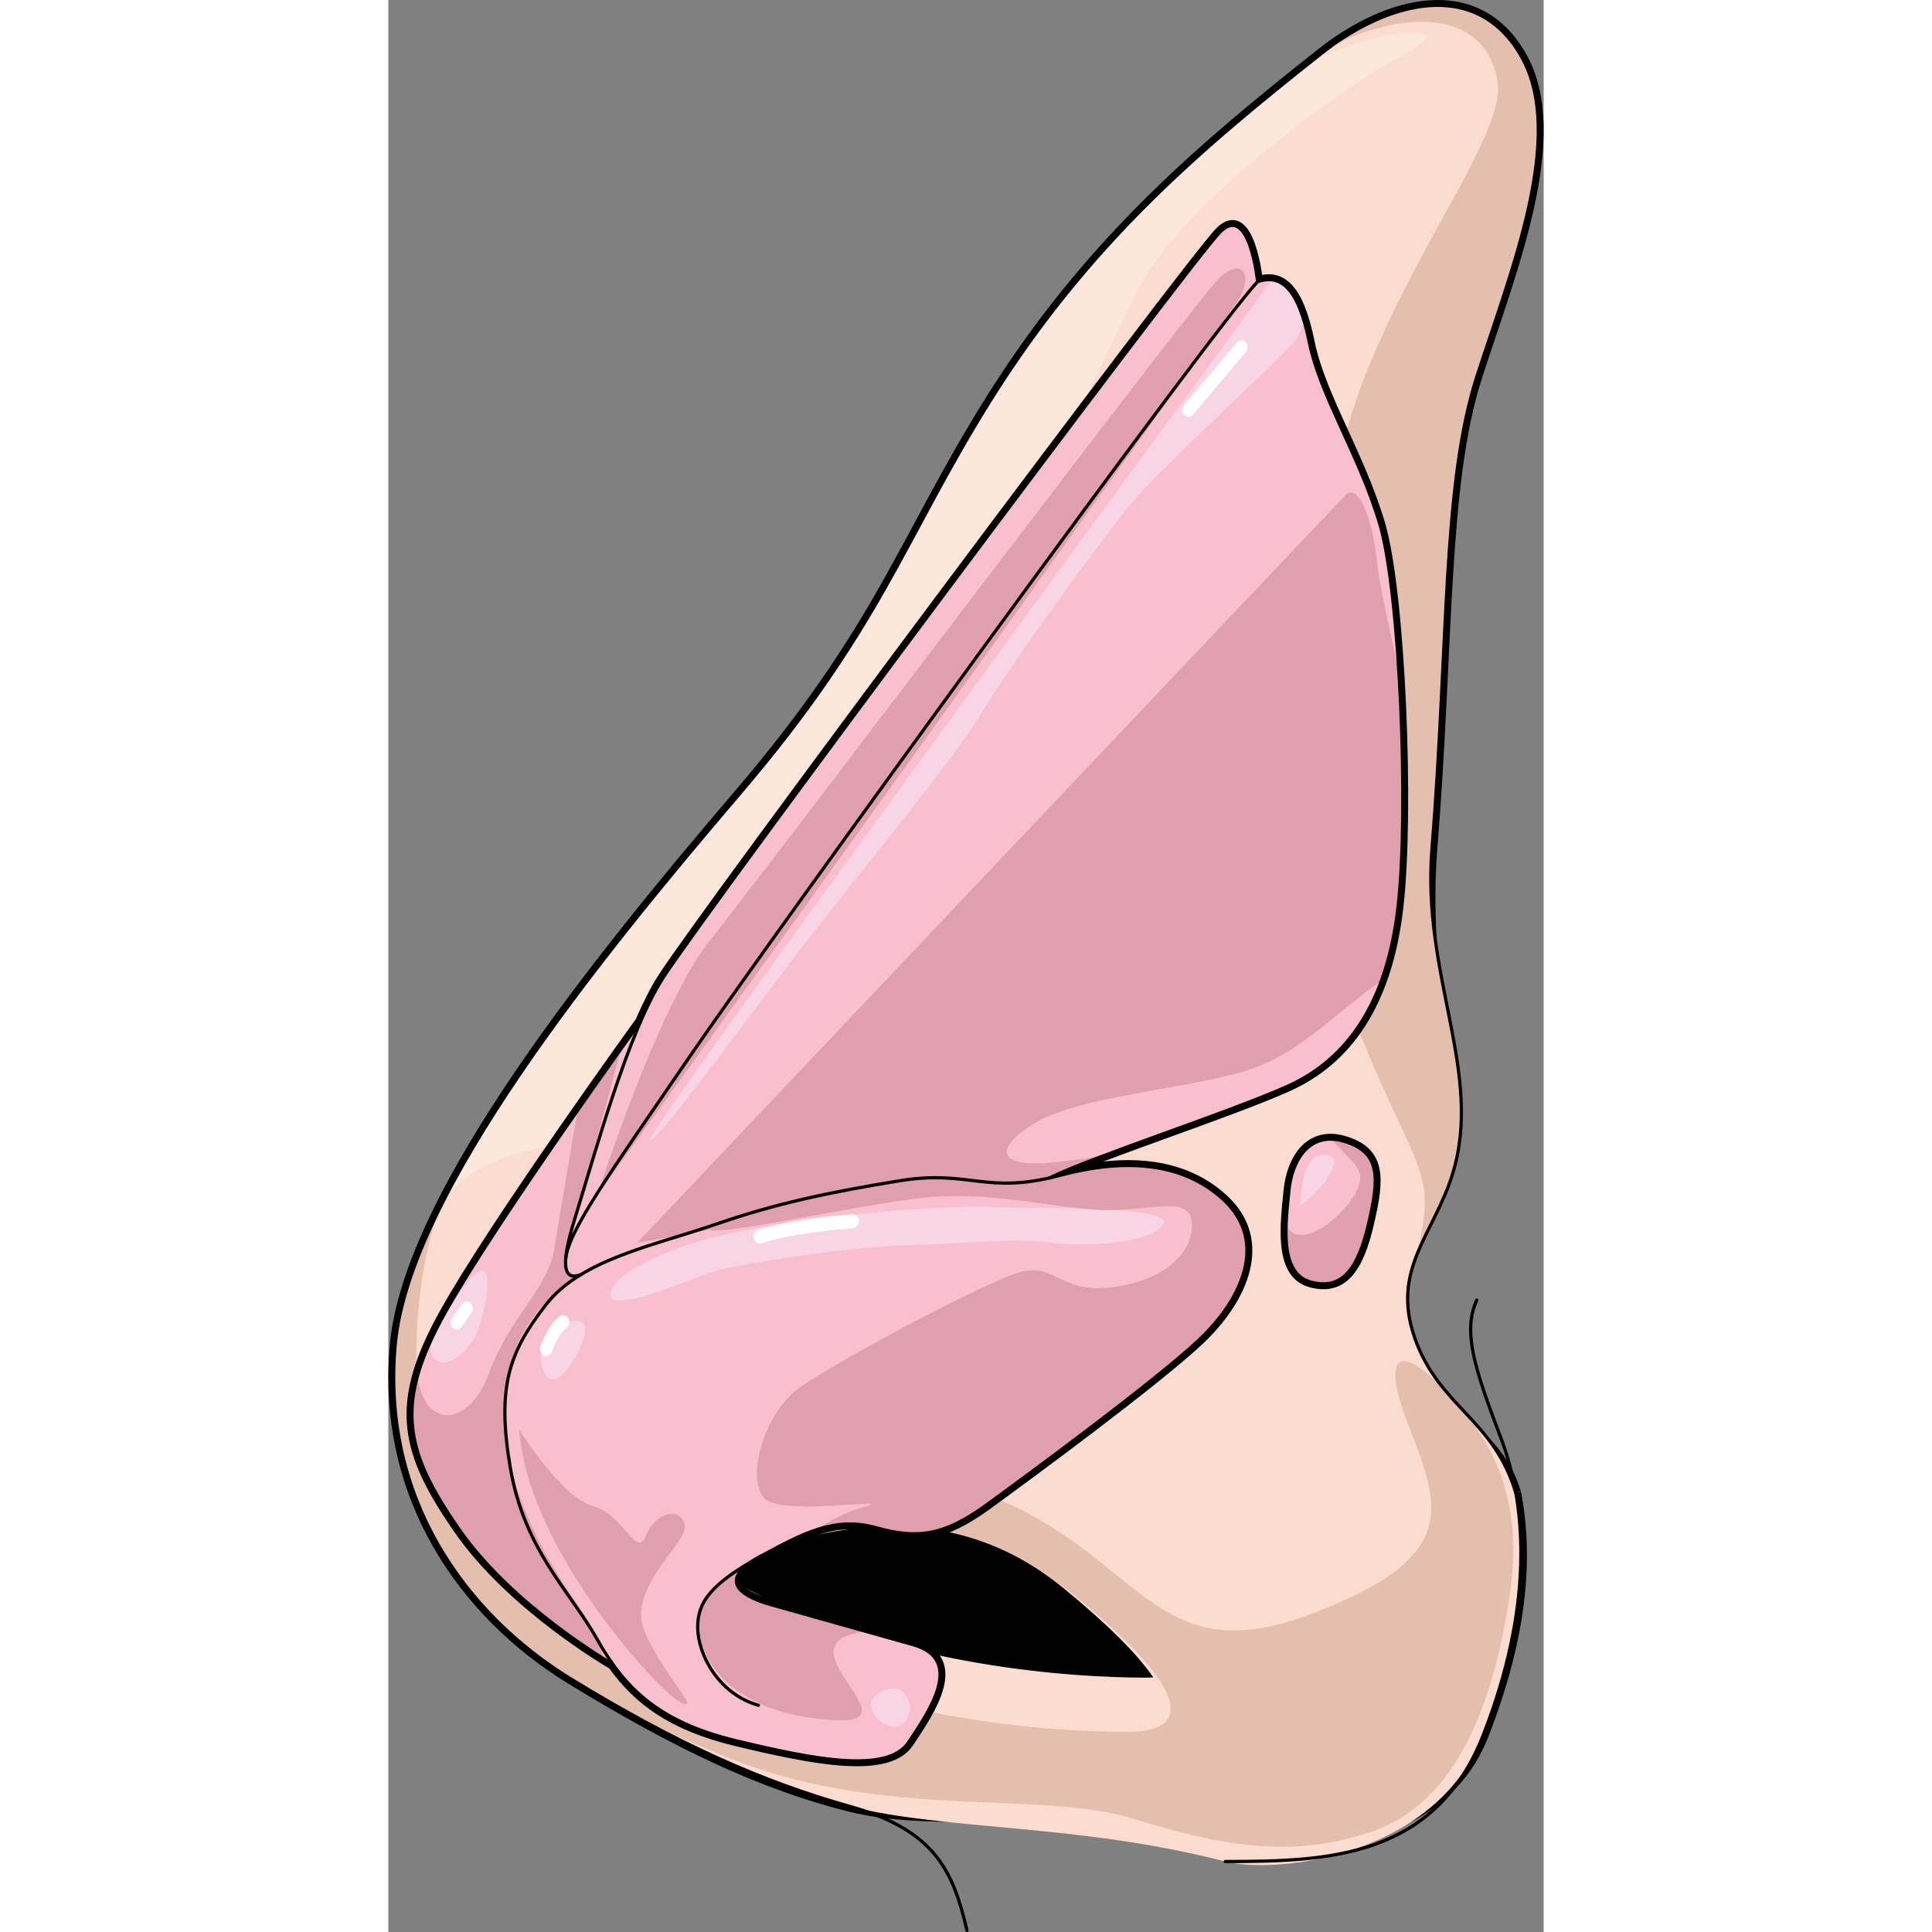 <?xml version="1.0" encoding="utf-8"?>
<!-- Created by: Science Figures, www.sciencefigures.org, Generator: Science Figures Editor -->
<!DOCTYPE svg PUBLIC "-//W3C//DTD SVG 1.0//EN" "http://www.w3.org/TR/2001/REC-SVG-20010904/DTD/svg10.dtd">
<svg version="1.0" id="Layer_1" xmlns="http://www.w3.org/2000/svg" xmlns:xlink="http://www.w3.org/1999/xlink" 
	 width="800px" height="800px" viewBox="0 0 270.069 451.624" enable-background="new 0 0 270.069 451.624"
	 xml:space="preserve">
<rect x="0" y="0" width="270.069" height="451.624" fill="#808080" stroke="none"/>
<g>
	<g>
		<path fill="none" stroke="#000000" stroke-width="2.5" stroke-miterlimit="10" d="M263.541,348.946
			c2.968,15.453,1.382,33.559-7.505,56.408c-11.273,28.988-48.857,26.887-60.389,23.912c-34.455-8.885-65.035-1.301-87.764-7.004
			c-20.275-5.086-40.259-14.492-65.219-29.791C17.704,377.174-1.619,349.799,1.602,314.37c3.221-35.428,47.505-90.18,80.517-128.828
			c33.013-38.648,38.402-59.582,58.531-91.789c22.984-36.773,49.037-58.781,77.543-81.322c15.418-12.191,36.232-17.713,46.7,0.807
			c10.468,18.518-2.415,49.92-10.468,74.881c-8.051,24.959-6.619,62.848-10.467,110.307c-2.415,29.791,6.199,52.336-1.047,75.941
			c-4.354,14.184-14.494,22.291-8.857,38.393C239.688,328.86,258.409,331.719,263.541,348.946"/>
		<path fill="#FCDCCE" d="M263.541,348.946c2.968,15.453,1.382,33.559-7.505,56.408c-11.273,28.988-48.857,32.766-60.389,29.791
			c-34.455-8.885-65.035-7.18-87.764-12.883c-20.275-5.086-40.259-14.492-65.219-29.791C17.704,377.174-1.619,349.799,1.602,314.37
			c3.221-35.428,47.505-90.18,80.517-128.828c33.013-38.648,38.402-59.582,58.531-91.789c22.984-36.773,49.037-58.781,77.543-81.322
			c15.418-12.191,36.232-17.713,46.7,0.807c10.468,18.518-2.415,49.92-10.468,74.881c-8.051,24.959-6.619,62.848-10.467,110.307
			c-2.415,29.791,12.078,52.336,4.832,75.941c-4.354,14.184-14.494,22.291-8.857,38.393
			C245.567,328.86,258.409,331.719,263.541,348.946"/>
		<path fill="#E4BFB0" d="M250.339,328.731c-0.824-0.889-1.639-1.795-2.441-2.721c-0.074-0.08-0.16-0.174-0.231-0.252
			c-10.9-11.914-16.062-10.127-9.167,7.508c7.652,19.574,11.809,30.889-22.789,44.029c-41.016,15.576-39.752-20.486-88.749-31.875
			c-33.324-7.746-78.593,28.029-110.036,5.531c-13.725-9.82-12.264-50.736-4.637-69.035c-5.889,11.768-9.811,22.828-10.687,32.453
			c-3.221,35.43,16.103,62.805,41.063,78.102c0.973,0.598,1.926,1.168,2.884,1.748c13.309,7.912,27.501,14.578,39.899,18.871
			c33.73,11.678,68.107,5.725,88.303,11.957c20.197,6.23,37.203,9.729,56.447,3.008s28.225-29.287,32.072-56.076
			C265.591,348.868,256.513,335.833,250.339,328.731z"/>
		<path fill="#E4BFB0" d="M219.948,11.092l0.001,0.025c15.134-8.094,35.856-10.162,39.286,7.475s-43.789,65.158-39.286,118.068
			s-8.725,66.627,6.462,103.369c15.188,36.744,18.252,32.813,14.27,52.66c2.377-5.758,5.951-11.295,8.109-18.324
			c7.246-23.605-7.247-46.15-4.832-75.941c3.848-47.459,2.416-85.348,10.467-110.307c8.053-24.961,20.936-56.363,10.468-74.881
			C254.817-4.589,235.157-0.138,219.948,11.092z"/>
		<path fill="#FDE6DC" d="M213.396,16.213c-0.012,0.01-0.025,0.018-0.036,0.027c-26.419,20.791-50.668,42.246-72.71,77.512
			c-20.129,32.207-25.519,53.141-58.531,91.789c-23.313,27.293-52.229,62.611-68.354,93.488c8.702-8.1,14.848-9.85,35.32-13.145
			c30.816-4.961,68.998,52.637,67.576,38.018c-1.424-14.621-35.566-32.326-32.722-43.709s42.681-56.906,51.095-93.182
			c8.414-36.277,30.75-79.67,39.996-98.877c9.248-19.205,45.484-46.234,62.556-55.482C254.657,3.403,223.851,8.083,213.396,16.213z"
			/>
		
			<path fill="none" stroke="#000000" stroke-width="0.75" stroke-linecap="round" stroke-linejoin="round" stroke-miterlimit="10" d="
			M195.647,435.145c24.155,0,49.115-0.803,60.389-29.791c11.272-28.986,10.468-52.334,4.025-69.244
			c-6.441-16.91-8.857-24.963-5.637-32.207"/>
		
			<path fill="none" stroke="#000000" stroke-width="0.75" stroke-linecap="round" stroke-linejoin="round" stroke-miterlimit="10" d="
			M263.541,348.946c-5.132-17.227-17.974-20.086-23.608-36.188c-5.637-16.102,4.504-24.209,8.857-38.393
			c7.246-23.605-7.247-46.15-4.832-75.941c3.848-47.459,2.416-85.348,10.467-110.307c8.053-24.961,20.936-56.363,10.468-74.881
			c-10.468-18.52-31.282-12.998-46.7-0.807c-28.506,22.541-54.559,44.549-77.543,81.322c-20.129,32.207-25.519,53.141-58.531,91.789
			C49.106,224.19,4.822,278.942,1.602,314.37c-3.221,35.43,16.103,62.805,41.063,78.102c24.96,15.299,45.09,24.154,65.219,29.791
			s24.156,15.299,27.377,28.986"/>
		<path fill="#FCDCCE" d="M82.251,385.684c-12.262-5.932-13.969-15.711,4.109-21.604c18.077-5.895,46.425-13.26,72.719,7.855
			c26.293,21.115,30.814,32.9,13.559,32.9C155.381,404.836,116.762,402.379,82.251,385.684z"/>
		<path fill="#FCDCCE" d="M135.261,451.249"/>
		<path d="M84.499,363.196c-2.645,0.879-4.859,1.846-6.693,2.871c1.541,2.338,4.291,4.539,8.014,6.375
			c34.82,17.189,73.785,19.719,91.196,19.719c0.634,0,1.23-0.021,1.806-0.053c-3.676-5.396-10.65-12.383-20.95-20.824
			C131.341,349.542,102.739,357.125,84.499,363.196z"/>
	</g>
	<g>
		<g>
			<g id="XMLID_8_">
				<g>
					
						<path fill="none" stroke="#000000" stroke-width="2.5" stroke-linecap="round" stroke-linejoin="round" stroke-miterlimit="10" d="
						M229.168,285.95c2.468-10.625,2.892-16.732-5.987-19.23c-7.943-2.234-12.006,4.545-12.676,11.713
						c-0.67,7.172-2.449,19.121,5.025,21.227C223.007,301.76,226.7,296.575,229.168,285.95z M210.092,253.981
						c14.016-6.244,23.348-19.463,25.932-41.943c2.591-22.477,0.491-73.439-4.243-89.486c-4.734-16.049-13.948-29.957-16.496-42.563
						c-2.549-12.602-6.606-16.008-12.084-14.152c0,0-1.873-18.639-8.828-11.539c-6.965,7.096-119.747,158.113-130.186,174.342
						c-1.777,2.76-3.521,6.24-5.221,10.166c0,0,0,0-0.002,0.012c-0.568,0.779-33.889,46.889-45.717,68.07
						c-11.93,21.354-9.441,32.24,3.219,50.52c12.658,18.277,36.025,31.643,36.025,31.643l0.004-0.01
						c5.871,8.238,13.793,14.25,28.705,17.855c18.261,4.404,35.475,7.785,40.405,0.402c4.933-7.387,13.203-19.424,1.056-22.842
						c-12.148-3.418-24.766-6.965-33.176-9.332c-8.018-2.256-11.652-5.85-3.59-10.689c0.403-0.24,0.83-0.48,1.264-0.719
						c9.67-5.205,17.102-9.34,26.914-6.578c9.812,2.76,16.035,1.684,25.609-5.246c9.574-6.924,39.599-29.041,49.789-38.625
						c10.191-9.586,16.326-23.141,5.658-32.932c-10.667-9.793-25.569-8.939-38.021-5.607c-0.893,0.236-1.747,0.451-2.577,0.635
						C165.13,270.194,196.077,260.225,210.092,253.981z"/>
				</g>
			</g>
		</g>
		<g>
			<g id="XMLID_7_">
				<g>
					<path fill="#F8C0CF" d="M229.168,285.95c2.468-10.625,2.892-16.732-5.987-19.23c-7.943-2.234-12.006,4.545-12.676,11.713
						c-0.67,7.172-2.449,19.121,5.025,21.227C223.007,301.76,226.7,296.575,229.168,285.95z M210.092,253.981
						c14.016-6.244,23.348-19.463,25.932-41.943c2.591-22.477,0.491-73.439-4.243-89.486c-4.734-16.049-13.948-29.957-16.496-42.563
						c-2.549-12.602-6.606-16.008-12.084-14.152c0,0-1.873-18.639-8.828-11.539c-6.965,7.096-119.747,158.113-130.186,174.342
						c-1.777,2.76-3.521,6.24-5.221,10.166c0,0,0,0-0.002,0.012c-0.568,0.779-33.889,46.889-45.717,68.07
						c-11.93,21.354-9.441,32.24,3.219,50.52c12.658,18.277,36.025,31.643,36.025,31.643l0.004-0.01
						c5.871,8.238,13.793,14.25,28.705,17.855c18.261,4.404,35.475,7.785,40.405,0.402c4.933-7.387,13.203-19.424,1.056-22.842
						c-12.148-3.418-24.766-6.965-33.176-9.332c-8.018-2.256-11.652-5.85-3.59-10.689c0.403-0.24,0.83-0.48,1.264-0.719
						c9.67-5.205,17.102-9.34,26.914-6.578c9.812,2.76,16.035,1.684,25.609-5.246c9.574-6.924,39.599-29.041,49.789-38.625
						c10.191-9.586,16.326-23.141,5.658-32.932c-10.667-9.793-25.569-8.939-38.021-5.607c-0.893,0.236-1.747,0.451-2.577,0.635
						C165.13,270.194,196.077,260.225,210.092,253.981z"/>
				</g>
			</g>
		</g>
		<path fill="#E09FAD" d="M223.181,266.719c-0.942-0.264-1.826-0.396-2.662-0.422c1.779,2.387,6.132,5.629,6.631,8.33
			c0.882,4.775-8.965,15.023-14.695,13.977c-1.106-0.203-1.949-1.053-2.593-2.285c-0.216,5.936,0.591,11.908,5.669,13.34
			c7.477,2.102,11.17-3.084,13.638-13.709S232.06,269.217,223.181,266.719z"/>
		<path fill="#F9D4E4" d="M218.766,270.004c-1.742,0.098-4.108,0.543-5.122,7.051c-1.014,6.504-0.644,4.912,2.434,2.381
			C219.152,276.907,223.808,269.727,218.766,270.004z"/>
		<g>
			<path fill="#F9D4E4" d="M16.312,302.661c-3.482,5.109-8.259,11.908-5.599,14.891c2.661,2.984,8.842-1.41,10.874-8.375
				C23.618,302.213,25.142,289.704,16.312,302.661z"/>
			<path fill="#F9D4E4" d="M75.915,289.239c-7.22,1.758-23.177,7.625-23.943,13.072c-0.768,5.443,19.263-3.639,24.084-5.109
				c4.822-1.475,30.186-5.656,44.723-6.092c14.537-0.439,25.804-1.795,33.994-0.625c8.189,1.172,24.375,0.068,26.42-4.451
				c2.045-4.516-34.064-3.359-39.917-3.875C135.422,281.645,100.713,283.198,75.915,289.239z"/>
			<path fill="#F9D4E4" d="M39.225,310.042c-5.411,2.58-4.021,13.02-0.379,12.346C42.486,321.711,52.659,303.635,39.225,310.042z"/>
			<path fill="#F9D4E4" d="M116.05,395.047c5.241-2.016,7.793,5.021,4.125,7.953C116.507,405.934,108.396,397.991,116.05,395.047z"
				/>
			<path fill="#F9D4E4" d="M138.757,166.559c6.577-11.168,28.491-41.225,35.386-49.471c6.894-8.248,34.019-32.877,37.464-37.002
				c0.963-1.15,1.859-2.902,2.499-4.895c-1.912-6.475-4.442-9.381-7.565-9.766C183.769,96.454,62.315,262.065,61.421,265.918
				c-0.987,4.248,20.928-25.811,34.494-43.5S132.183,177.725,138.757,166.559z"/>
		</g>
		<g>
			<path fill="#E09FAD" d="M44.901,376.122c-7.582-10.895-20.697-31.854-17.437-52.598c2.927-18.625,17.669-25.643,17.669-25.643
				s-5.818,2.84-3.416-5.713c1.579-5.621,8.272-30.551,12.675-46.977c-2.625,3.678-6.186,8.705-10.165,14.4
				c-2.144,12.605-4.644,27.365-5.456,32.398c-1.517,9.385-10.179,15.248-15.503,29.596c-4.291,11.563-14.851,13.021-16.43-0.006
				c-3.564,12.742,0.221,22.248,9.627,35.826c10.318,14.898,27.748,26.529,33.842,30.324
				C49.614,384.52,48.04,380.629,44.901,376.122z"/>
			<path fill="#E09FAD" d="M104.95,402.112c18.242,0.75-14.901-18.404,6.805-20.721c-8.414-2.371-16.375-4.611-22.27-6.268
				c-8.018-2.256-11.652-5.85-3.59-10.689c0.391-0.23,0.803-0.465,1.223-0.699c-8.017,4.07-15.66,10.104-14.807,16.742
				C73.671,391.047,83.747,401.241,104.95,402.112z"/>
			<path fill="#E09FAD" d="M189.472,313.266c10.191-9.586,16.326-23.141,5.658-32.932c-10.667-9.793-25.569-8.939-38.021-5.607
				c-0.893,0.236-1.747,0.451-2.577,0.635c0.798-0.387,1.723-0.807,2.735-1.246c-3.541,0.869-6.401,1.537-8.066,1.785
				c-7.908,1.17-8.781-0.775-19.801-0.48c-9.295,0.25-42.016,5.158-52.586,10.674c-10.573,5.516,34.355-5.049,50.074-6.285
				c15.718-1.238,31.137,3.102,41.1,3.076c9.961-0.029,18.08-2.838,19.553,1.539c1.473,4.375-1.684,13.676-16.715,16.238
				c-15.029,2.563-14.334-6.863-25.283-2.586c-10.949,4.275-39.37,19.482-48.82,25.879s-13.152,22.336-8.629,26.438
				c4.522,4.102,32-0.619,22.947,1.928c-4.265,1.201-7.809,3.109-11.23,5.375c4.545-1.537,9.07-2.02,14.264-0.559
				c9.812,2.76,16.035,1.684,25.609-5.246C149.257,344.967,179.281,322.85,189.472,313.266z"/>
			<path fill="#E09FAD" d="M30.62,334.221c0,0,9.778,15.77,17.254,17.873c7.477,2.104,10.051,12.449,12.344,6.869
				c2.29-5.582,8.047-6.791,9.053-2.549c1.005,4.248-13.884,14.773-9.317,25.115c4.567,10.338,13.145,18.412,8.597,16.566
				C64,396.249,32.519,362.489,30.62,334.221z"/>
			<path fill="#E09FAD" d="M150.759,262.754c9.327-5.863,29.621-7.512,45.957-11.404c15.104-3.604,21.05-11.717,35.398-22.084
				c1.831-5.012,3.16-10.721,3.909-17.229c1.481-12.844,1.427-34.99,0.228-54.607c-2.357-11.344-4.563-20.719-4.981-24.834
				c-1.367-13.402-4.929-19.5-7.539-16.838c-2.608,2.662-165.526,174.721-165.526,174.721c19.605-2.973,69.67-14.92,81.378-13.889
				c3.62,0.318,9.654-0.527,16.261-1.844c2.858-1.305,6.77-2.857,11.248-4.551c-5.34,0.83-10.529,1.521-13.978,1.711
				C143.028,272.465,141.433,268.62,150.759,262.754z"/>
			<path fill="#E09FAD" d="M48.841,279.354c0,0,14.35-44.633,26.242-59.4C86.976,205.188,189.108,69.797,194.204,65.002
				c5.096-4.791,7.75-1.215,4.989,4.234C196.436,74.686,48.841,279.354,48.841,279.354z"/>
		</g>
		<g>
			
				<path fill="none" stroke="#000000" stroke-width="0.75" stroke-linecap="round" stroke-linejoin="round" stroke-miterlimit="10" d="
				M76.813,286.094c-15.027,5.182-31.838,8.275-40.139,19.098c-8.301,10.82-11.42,18.715-8.162,37.904
				c3.258,19.191,13.892,28.762,20.268,40.059c6.376,11.295,14.152,19.33,32.416,23.74c18.263,4.408,35.477,7.789,40.406,0.406
				c4.931-7.385,13.205-19.428,1.057-22.846s-24.766-6.969-33.175-9.332c-8.411-2.367-11.999-6.209-2.328-11.41
				c9.671-5.203,17.103-9.338,26.915-6.576c9.812,2.76,16.035,1.68,25.609-5.246s39.6-29.041,49.789-38.625
				c10.191-9.586,16.326-23.141,5.658-32.934c-10.667-9.791-25.564-8.943-38.021-5.605c-17.518,4.691-21.079-1.4-37.636,1.297
				C102.915,278.723,90.598,281.34,76.813,286.094z"/>
			
				<path fill="none" stroke="#000000" stroke-width="0.75" stroke-linecap="round" stroke-linejoin="round" stroke-miterlimit="10" d="
				M87.156,363.713c-11.442,6.402-14.89,10.527-14.845,16.764c0.045,6.238,4.856,15.518,14.203,18.146"/>
			
				<path fill="none" stroke="#000000" stroke-width="0.75" stroke-linecap="round" stroke-linejoin="round" stroke-miterlimit="10" d="
				M223.18,266.717c-7.943-2.234-12.007,4.547-12.677,11.715c-0.67,7.172-2.449,19.119,5.027,21.225
				c7.475,2.104,11.168-3.082,13.637-13.707C231.635,275.323,232.058,269.217,223.18,266.717z"/>
			
				<path fill="none" stroke="#000000" stroke-width="0.75" stroke-linecap="round" stroke-linejoin="round" stroke-miterlimit="10" d="
				M154.536,275.358c10.593-5.166,41.539-15.133,55.555-21.377c14.015-6.244,23.35-19.463,25.937-41.941
				c2.586-22.479,0.485-73.441-4.249-89.488c-4.736-16.049-13.948-29.959-16.496-42.563c-2.549-12.602-6.604-16.008-12.078-14.15
				c0,0-1.875-18.641-8.834-11.543S74.622,212.405,64.187,228.635c-8.234,12.809-15.998,41.426-20.512,55.969
				c-2.362,7.615-4.125,15.584,1.459,13.277"/>
			
				<path fill="none" stroke="#000000" stroke-width="0.75" stroke-linecap="round" stroke-linejoin="round" stroke-miterlimit="10" d="
				M203.204,65.838C192.581,76.997,89.31,219.43,70.472,246.958c-18.838,27.523-28.314,40.617-29.016,47.32"/>
			
				<path fill="none" stroke="#000000" stroke-width="0.75" stroke-linecap="round" stroke-linejoin="round" stroke-miterlimit="10" d="
				M58.964,238.801c0,0-33.791,46.73-45.72,68.086c-11.929,21.354-9.44,32.24,3.22,50.518
				c12.659,18.279,36.032,31.645,36.032,31.645"/>
		</g>
		<path fill="#FFFFFF" d="M186.676,97.409c-0.233-0.066-0.454-0.197-0.638-0.398c-0.575-0.621-0.588-1.662-0.031-2.32l12.359-14.631
			c0.557-0.664,1.475-0.693,2.05-0.072s0.589,1.66,0.03,2.32L188.087,96.94C187.709,97.387,187.165,97.547,186.676,97.409z"/>
		<path fill="#FFFFFF" d="M36.533,316.924c-0.065-0.018-0.13-0.043-0.194-0.07c-0.738-0.342-1.084-1.295-0.772-2.137
			c2.074-5.605,4.415-6.982,4.676-7.119c0.729-0.391,1.589-0.041,1.92,0.781c0.325,0.805,0.021,1.762-0.682,2.166
			c-0.093,0.063-1.675,1.166-3.243,5.4C37.954,316.711,37.22,317.118,36.533,316.924z"/>
		<path fill="#FFFFFF" d="M86.477,290.657c-0.485-0.139-0.888-0.553-1.03-1.133c-0.212-0.875,0.242-1.785,1.013-2.039
			c5.122-1.684,12.947-2.971,22.035-3.621c0.802-0.059,1.479,0.629,1.517,1.535c0.039,0.904-0.578,1.684-1.379,1.742
			c-8.88,0.635-16.482,1.877-21.403,3.498C86.974,290.723,86.714,290.725,86.477,290.657z"/>
		<path fill="#FFFFFF" d="M15.659,310.77c-0.185-0.053-0.361-0.146-0.522-0.283c-0.631-0.549-0.743-1.578-0.249-2.301l2.266-3.326
			c0.492-0.723,1.404-0.859,2.034-0.32c0.632,0.549,0.743,1.578,0.251,2.303l-2.266,3.324
			C16.804,310.708,16.202,310.92,15.659,310.77z"/>
	</g>
</g>
</svg>